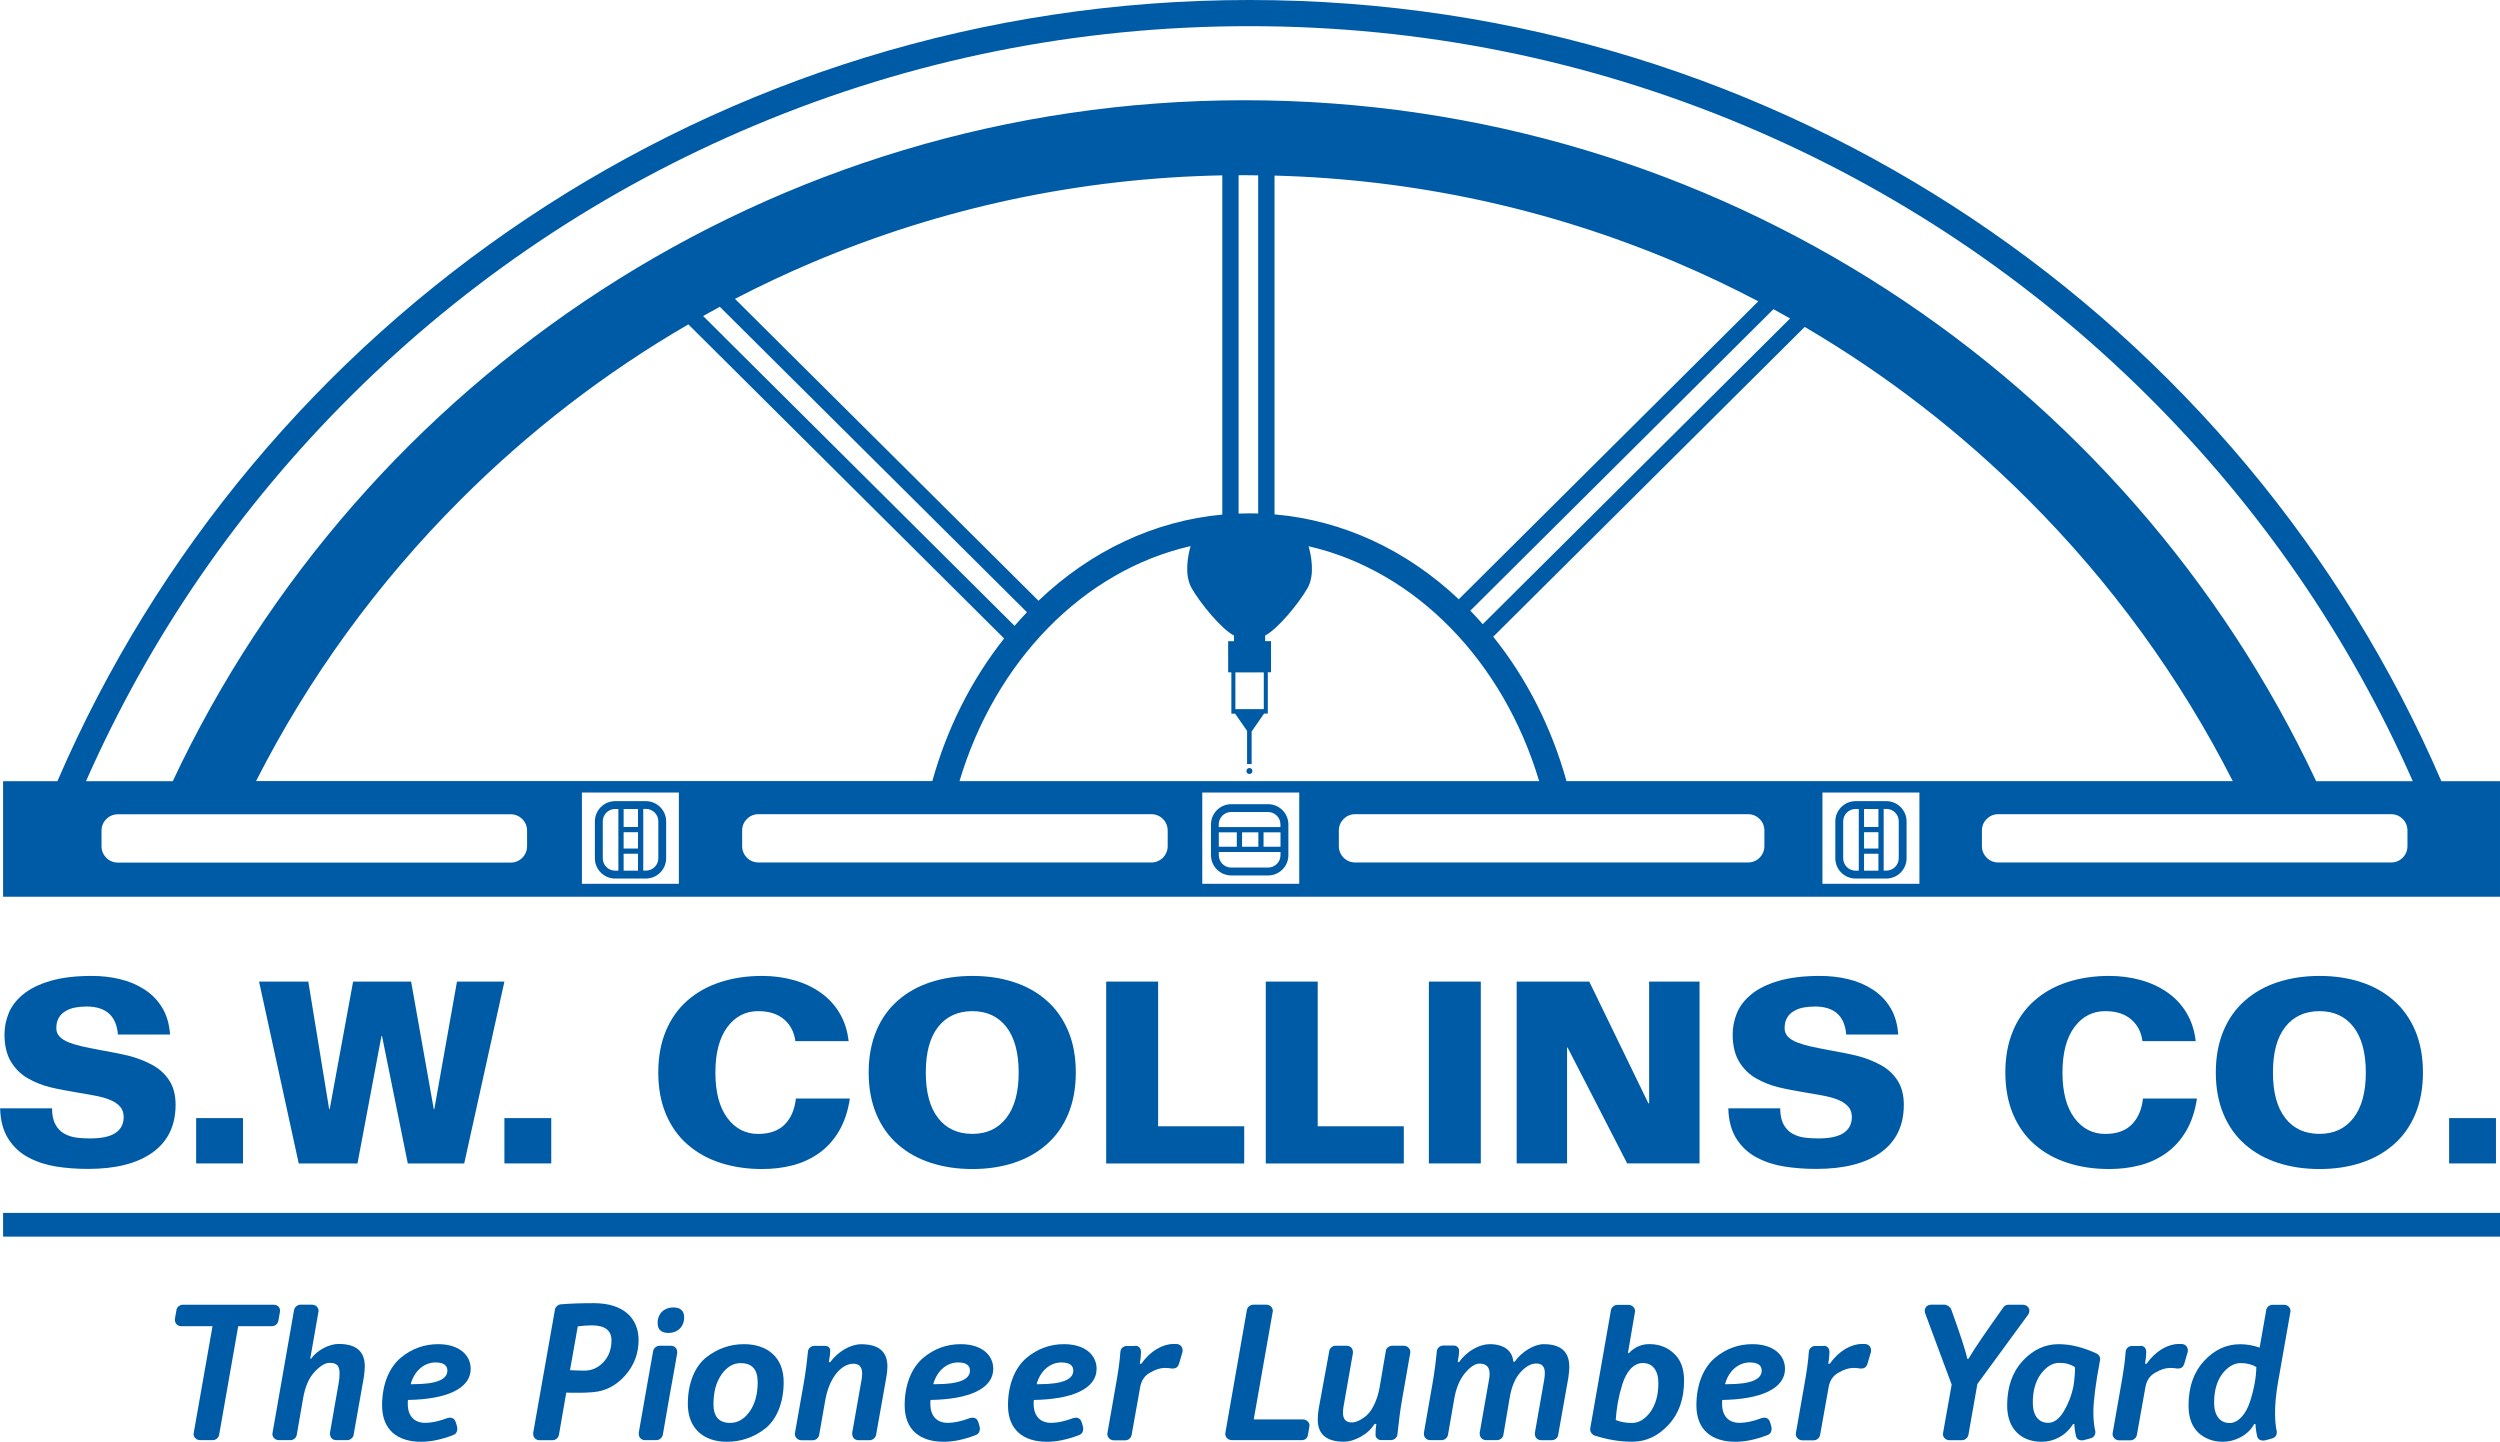 <?xml version="1.0" encoding="UTF-8"?> <svg xmlns="http://www.w3.org/2000/svg" viewBox="0 0 427.98 246.82"><g fill="#005ba7"><path d="m417.94 133.73c-33.87-78.63-112.48-133.73-204.05-133.73s-170.18 55.1-204.06 133.73h-9.3v19.78h427.45v-19.78zm-327.71 11.15c0 1.54-1.25 2.79-2.79 2.79h-67.27c-1.54 0-2.79-1.25-2.79-2.79v-2.69c0-1.54 1.25-2.79 2.79-2.79h67.27c1.54 0 2.79 1.25 2.79 2.79zm121.26-29.77h4.86v6.29h-4.86zm-7.49-14.42c1.5 2.62 5.12 7.03 7.25 8.11v.97h-1v5.33h.55v7.07h.64l2.05 2.95v5.68h.78v-5.57l2.13-3.07h.64v-7.07h.55v-5.33h-1v-.97c2.13-1.08 5.75-5.49 7.25-8.11 1.34-2.34.57-5.8.18-7.17 18.4 4.23 33.36 19.76 39.47 40.21h-99.23c6.12-20.48 21.12-36.02 39.56-40.23-.39 1.36-1.17 4.84.18 7.19zm51.63 8.31 53.32-53.03c13.9 8.15 26.72 18.04 38.27 29.59 14.24 14.24 25.98 30.4 35.01 48.16h-114.06c-2.54-9.13-6.78-17.55-12.54-24.72zm-1.8-2.15c-.69-.79-1.4-1.56-2.12-2.31l51.89-51.61c.96.52 1.9 1.05 2.85 1.59l-52.61 52.33zm-4.11-4.27c-9-8.49-19.91-13.52-31.53-14.52v-58c23.8.63 46.89 5.61 68.71 14.84 4.81 2.04 9.51 4.27 14.11 6.68l-51.29 51.02zm-34.32-14.68c-.5-.01-1-.02-1.51-.02-.62 0-1.23.02-1.85.04v-57.92c.33 0 .66-.01.99-.01.79 0 1.57.02 2.36.03v57.89zm-6.15.19c-11.61 1.08-22.5 6.19-31.47 14.75l-51.96-51.68c4.36-2.26 8.81-4.36 13.36-6.28 22.23-9.4 45.79-14.39 70.07-14.86zm-33.45 16.73c-.72.75-1.42 1.52-2.11 2.32l-53.32-53.04c.95-.53 1.9-1.06 2.86-1.58l52.58 52.29zm-3.9 4.48c-5.63 7.11-9.79 15.42-12.29 24.41h-115.77c9.03-17.76 20.77-33.92 35.01-48.16 11.75-11.75 24.81-21.79 38.99-30.02zm-55.68 42h-16.6v-15.63h16.6zm83.68-6.44c0 1.54-1.25 2.79-2.79 2.79h-67.27c-1.54 0-2.79-1.25-2.79-2.79v-2.69c0-1.54 1.25-2.79 2.79-2.79h67.27c1.54 0 2.79 1.25 2.79 2.79zm22.52 6.44h-16.6v-15.63h16.6zm79.63-6.44c0 1.54-1.25 2.79-2.79 2.79h-67.27c-1.54 0-2.79-1.25-2.79-2.79v-2.69c0-1.54 1.25-2.79 2.79-2.79h67.27c1.54 0 2.79 1.25 2.79 2.79zm26.54 6.44h-16.6v-15.63h16.6zm83.55-6.44c0 1.54-1.25 2.79-2.79 2.79h-67.27c-1.54 0-2.79-1.25-2.79-2.79v-2.69c0-1.54 1.25-2.79 2.79-2.79h67.27c1.54 0 2.79 1.25 2.79 2.79zm-15.64-11.15c-32.35-68.87-102.33-116.55-183.46-116.55s-151.11 47.7-183.46 116.57h-14.85c10.88-24.66 26.15-46.87 45.44-66.03 19.96-19.83 43.21-35.39 69.1-46.26 26.8-11.26 55.27-16.96 84.62-16.96s57.82 5.71 84.62 16.96c25.89 10.87 49.13 26.44 69.1 46.26 19.29 19.16 34.56 41.36 45.44 66.03h-16.56z"></path><circle cx="213.89" cy="131.99" r=".51"></circle><path d="m110.57 137.15h-5.26c-1.91 0-3.47 1.55-3.47 3.47v6.31c0 1.91 1.55 3.47 3.47 3.47h5.26c1.91 0 3.47-1.55 3.47-3.47v-6.31c0-1.91-1.55-3.47-3.47-3.47zm-1.35 8.11h-2.46v-2.79h2.46zm-2.46.89h2.46v2.9h-2.46zm2.46-4.58h-2.46v-3.08h2.46zm-6.03 5.35v-6.31c0-1.17.95-2.12 2.12-2.12h.55v10.56h-.55c-1.17 0-2.12-.95-2.12-2.12zm9.51 0c0 1.17-.95 2.12-2.12 2.12h-.46v-10.56h.46c1.17 0 2.12.95 2.12 2.12v6.31z"></path><path d="m322.92 137.15h-5.26c-1.91 0-3.47 1.55-3.47 3.47v6.31c0 1.91 1.55 3.47 3.47 3.47h5.26c1.91 0 3.47-1.55 3.47-3.47v-6.31c0-1.91-1.55-3.47-3.47-3.47zm-1.35 8.11h-2.46v-2.79h2.46zm-2.46.89h2.46v2.9h-2.46zm2.46-4.58h-2.46v-3.08h2.46zm-6.03 5.35v-6.31c0-1.17.95-2.12 2.12-2.12h.55v10.56h-.55c-1.17 0-2.12-.95-2.12-2.12zm9.51 0c0 1.17-.95 2.12-2.12 2.12h-.46v-10.56h.46c1.17 0 2.12.95 2.12 2.12v6.31z"></path><path d="m207.31 141.14v5.26c0 1.91 1.55 3.47 3.47 3.47h6.31c1.91 0 3.47-1.55 3.47-3.47v-5.26c0-1.91-1.55-3.47-3.47-3.47h-6.31c-1.91 0-3.47 1.55-3.47 3.47zm8.11 1.35v2.46h-2.79v-2.46zm.89 2.46v-2.46h2.9v2.46zm-4.58-2.46v2.46h-3.08v-2.46zm5.35 6.03h-6.31c-1.17 0-2.12-.95-2.12-2.12v-.55h10.56v.55c0 1.17-.95 2.12-2.12 2.12zm0-9.51c1.17 0 2.12.95 2.12 2.12v.46h-10.56v-.46c0-1.17.95-2.12 2.12-2.12h6.31z"></path><path d="m20.19 177.11c-.26-3.2-2.05-4.8-5.36-4.8-.7 0-1.35.06-1.96.17-.61.12-1.13.31-1.57.57-1.1.61-1.66 1.6-1.66 2.96 0 .58.19 1.07.57 1.46s.9.72 1.57.98 1.42.49 2.27.68c.84.19 1.87.4 3.1.63 2.03.35 3.71.69 5.01 1.02 1.31.33 2.58.83 3.82 1.48s2.22 1.54 2.97 2.66c.74 1.12 1.11 2.52 1.11 4.21 0 3.55-1.31 6.26-3.92 8.15-2.62 1.89-6.31 2.83-11.07 2.83-1.95 0-3.77-.14-5.47-.41s-3.26-.78-4.69-1.53c-1.42-.74-2.58-1.8-3.47-3.18s-1.36-3.13-1.42-5.25h8.89c0 1.13.19 2.05.57 2.75s.88 1.22 1.5 1.57 1.29.57 2.01.68c.71.1 1.52.15 2.42.15 1.98 0 3.43-.31 4.36-.94.93-.62 1.4-1.53 1.4-2.73 0-.7-.2-1.28-.59-1.74s-.93-.84-1.61-1.13-1.42-.52-2.2-.68-1.87-.36-3.27-.59c-1.98-.32-3.62-.64-4.93-.96s-2.57-.82-3.77-1.5c-1.21-.68-2.18-1.64-2.92-2.86s-1.11-2.78-1.11-4.67c0-1.25.24-2.46.72-3.64s1.29-2.25 2.44-3.2c1.15-.96 2.7-1.73 4.64-2.31 1.95-.58 4.33-.87 7.15-.87 1.66 0 3.26.18 4.8.55 1.54.36 2.94.95 4.21 1.77 1.26.81 2.28 1.86 3.05 3.14s1.21 2.81 1.33 4.58h-8.89z"></path><path d="m33.58 199.17v-7.76h8.02v7.76z"></path><path d="m65.39 177.37h-.09l-4.1 21.8h-10.06l-6.79-31.13h8.43l3.57 21.84h.09l4.01-21.84h9.93l3.88 21.84h.09l3.88-21.84h8.12l-6.88 31.13h-9.66l-4.41-21.8z"></path><path d="m86.35 199.17v-7.76h8.02v7.76z"></path><path d="m136.16 178.24c-.2-1.57-.86-2.82-1.96-3.75s-2.57-1.39-4.4-1.39c-2.18 0-3.95.92-5.3 2.75s-2.03 4.42-2.03 7.76.68 5.93 2.03 7.76 3.12 2.75 5.3 2.75c1.95 0 3.46-.54 4.53-1.61 1.08-1.08 1.71-2.56 1.92-4.45h9.24c-.32 2.15-.94 4-1.85 5.56-.92 1.56-2.05 2.81-3.4 3.77s-2.85 1.66-4.49 2.09c-1.64.44-3.41.65-5.3.65-2.56 0-4.92-.35-7.09-1.05s-4.05-1.74-5.65-3.14c-1.6-1.39-2.83-3.13-3.71-5.21-.87-2.08-1.31-4.45-1.31-7.13s.44-5.05 1.31-7.13 2.11-3.82 3.71-5.21c1.6-1.4 3.48-2.44 5.65-3.14s4.53-1.05 7.09-1.05c1.92 0 3.73.24 5.45.72 1.71.48 3.24 1.19 4.58 2.14 1.34.94 2.42 2.11 3.25 3.51.83 1.39 1.34 2.99 1.55 4.8h-9.11z"></path><path d="m182.86 190.73c-.87 2.08-2.11 3.82-3.71 5.21-1.6 1.4-3.47 2.44-5.62 3.14s-4.51 1.05-7.06 1.05-4.92-.35-7.09-1.05-4.05-1.74-5.65-3.14c-1.6-1.39-2.83-3.13-3.71-5.21-.87-2.08-1.31-4.45-1.31-7.13s.44-5.05 1.31-7.13 2.11-3.82 3.71-5.21c1.6-1.4 3.48-2.44 5.65-3.14s4.53-1.05 7.09-1.05 4.91.35 7.06 1.05 4.03 1.74 5.62 3.14c1.6 1.4 2.83 3.13 3.71 5.21s1.31 4.45 1.31 7.13-.44 5.05-1.31 7.13zm-22.26.68c1.41 1.8 3.36 2.7 5.86 2.7s4.41-.91 5.82-2.73 2.11-4.41 2.11-7.78-.71-6-2.11-7.8c-1.41-1.8-3.35-2.7-5.82-2.7s-4.45.9-5.86 2.7-2.11 4.4-2.11 7.8.7 6 2.11 7.8z"></path><path d="m189.37 199.17v-31.13h8.89v24.77h14.74v6.37h-23.63z"></path><path d="m216.69 199.17v-31.13h8.89v24.77h14.74v6.37h-23.63z"></path><path d="m244.61 168.04h8.89v31.13h-8.89z"></path><path d="m278.56 199.17-10.2-19.84h-.09v19.84h-8.63v-31.13h12.43l10.12 20.84h.13v-20.84h8.63v31.13h-12.38z"></path><path d="m316.06 177.11c-.26-3.2-2.05-4.8-5.36-4.8-.7 0-1.35.06-1.96.17-.61.12-1.13.31-1.57.57-1.1.61-1.66 1.6-1.66 2.96 0 .58.19 1.07.57 1.46s.9.72 1.57.98 1.42.49 2.27.68c.84.19 1.88.4 3.1.63 2.03.35 3.71.69 5.01 1.02 1.31.33 2.58.83 3.82 1.48s2.22 1.54 2.96 2.66 1.11 2.52 1.11 4.21c0 3.55-1.31 6.26-3.92 8.15-2.62 1.89-6.31 2.83-11.08 2.83-1.95 0-3.77-.14-5.47-.41s-3.26-.78-4.69-1.53c-1.42-.74-2.58-1.8-3.47-3.18s-1.36-3.13-1.42-5.25h8.89c0 1.13.19 2.05.57 2.75s.88 1.22 1.5 1.57c.63.35 1.29.57 2.01.68.71.1 1.52.15 2.42.15 1.98 0 3.43-.31 4.36-.94.93-.62 1.4-1.53 1.4-2.73 0-.7-.2-1.28-.59-1.74s-.93-.84-1.61-1.13-1.42-.52-2.2-.68c-.79-.16-1.87-.36-3.27-.59-1.98-.32-3.62-.64-4.93-.96s-2.57-.82-3.77-1.5c-1.21-.68-2.18-1.64-2.92-2.86s-1.11-2.78-1.11-4.67c0-1.25.24-2.46.72-3.64s1.29-2.25 2.44-3.2c1.15-.96 2.7-1.73 4.64-2.31 1.95-.58 4.33-.87 7.15-.87 1.66 0 3.26.18 4.8.55 1.54.36 2.94.95 4.21 1.77 1.26.81 2.28 1.86 3.05 3.14s1.21 2.81 1.33 4.58h-8.89z"></path><path d="m366.77 178.24c-.2-1.57-.86-2.82-1.96-3.75s-2.57-1.39-4.4-1.39c-2.18 0-3.95.92-5.3 2.75s-2.03 4.42-2.03 7.76.68 5.93 2.03 7.76 3.12 2.75 5.3 2.75c1.95 0 3.46-.54 4.53-1.61 1.07-1.08 1.71-2.56 1.92-4.45h9.24c-.32 2.15-.94 4-1.85 5.56-.92 1.56-2.05 2.81-3.4 3.77s-2.85 1.66-4.49 2.09-3.41.65-5.3.65c-2.56 0-4.92-.35-7.09-1.05s-4.05-1.74-5.65-3.14c-1.6-1.39-2.83-3.13-3.71-5.21-.87-2.08-1.31-4.45-1.31-7.13s.44-5.05 1.31-7.13 2.11-3.82 3.71-5.21c1.6-1.4 3.48-2.44 5.65-3.14s4.53-1.05 7.09-1.05c1.92 0 3.74.24 5.45.72s3.24 1.19 4.58 2.14c1.34.94 2.42 2.11 3.25 3.51.83 1.39 1.34 2.99 1.55 4.8h-9.11z"></path><path d="m413.48 190.73c-.87 2.08-2.11 3.82-3.71 5.21-1.6 1.4-3.47 2.44-5.62 3.14s-4.51 1.05-7.06 1.05-4.92-.35-7.09-1.05-4.05-1.74-5.65-3.14c-1.6-1.39-2.83-3.13-3.71-5.21-.87-2.08-1.31-4.45-1.31-7.13s.44-5.05 1.31-7.13 2.11-3.82 3.71-5.21c1.6-1.4 3.48-2.44 5.65-3.14s4.53-1.05 7.09-1.05 4.91.35 7.06 1.05 4.03 1.74 5.62 3.14c1.6 1.4 2.83 3.13 3.71 5.21.87 2.08 1.31 4.45 1.31 7.13s-.44 5.05-1.31 7.13zm-22.26.68c1.41 1.8 3.36 2.7 5.86 2.7s4.41-.91 5.82-2.73 2.11-4.41 2.11-7.78-.71-6-2.11-7.8c-1.41-1.8-3.35-2.7-5.82-2.7s-4.46.9-5.86 2.7c-1.41 1.8-2.11 4.4-2.11 7.8s.7 6 2.11 7.8z"></path><path d="m419.27 199.17v-7.76h8.02v7.76z"></path><path d="m.53 207.64h427.45v4.06h-427.45z"></path><path d="m47.64 226.18c-.1.44-.55.85-1.06.85h-5.8l-3.27 18.62c-.1.51-.58.89-1.09.89h-2.15c-.65 0-1.13-.48-1.13-1.06 0-.03.03-.17.03-.2l3.21-18.24h-5.35c-.58 0-1.09-.44-1.09-1.09v-.17l.27-1.5c.03-.51.58-.92 1.09-.92h15.55c.65 0 1.09.41 1.09 1.06 0 .03-.03.2-.03.24l-.27 1.53z"></path><path d="m60.55 245.62c-.1.51-.58.92-1.09.92h-1.88c-.65 0-1.09-.44-1.09-1.09v-.17l1.5-8.59c.1-.51.14-1.06.14-1.57 0-1.36-.51-1.81-1.71-1.81-.75 0-1.6.51-2.59 1.57-.95 1.02-1.6 2.52-1.94 4.5l-1.09 6.27c-.1.51-.55.89-1.06.89h-1.98c-.65 0-1.13-.48-1.13-1.06 0-.03.03-.17.03-.2l3.68-21.01c.1-.51.58-.92 1.09-.92h1.98c.65 0 1.13.48 1.13 1.06 0 .03-.03.17-.03.2l-1.4 7.98h.17c.99-1.47 3.14-2.52 4.67-2.52 3 0 4.5 1.26 4.5 3.82 0 .55-.07 1.19-.17 1.91l-1.74 9.82z"></path><path d="m78.26 244.36s.03.14.03.24c0 .51-.24.89-.68 1.06-2.01.78-3.85 1.16-5.52 1.16-3.99 0-6.68-1.98-6.68-6.24 0-3.65 1.26-6.51 3.17-8.12 1.91-1.6 4.09-2.35 6.41-2.35 3.68 0 5.59 1.91 5.59 4.23 0 3.41-4.19 5.22-10.74 5.32-.03.17-.03.41-.03.68 0 2.05 1.09 3.24 3 3.24 1.06 0 2.32-.27 3.79-.82.17-.03.31-.07.38-.07.55 0 .89.27 1.06.82l.24.85zm-7.47-7.4c3.85 0 5.8-.78 5.8-2.32 0-.92-.68-1.4-2.05-1.4-1.77 0-3.55 1.26-4.23 3.72z"></path><path d="m91.28 245.28 3.72-21.07c.03-.44.55-.89.99-.92 1.67-.14 3.58-.2 5.66-.2 5.18 0 7.67 2.66 7.67 6.31 0 2.35-.78 4.36-2.32 6.1-1.53 1.71-3.38 2.66-5.49 2.83-.85.07-1.67.1-2.39.1-1.06 0-1.81 0-2.18-.03l-1.26 7.26c-.1.51-.58.89-1.09.89h-2.22c-.65 0-1.09-.44-1.09-1.09v-.17zm6.31-10.71c1.02.03 1.84.07 2.46.07 1.26 0 2.35-.48 3.27-1.47s1.36-2.25 1.36-3.72c0-1.7-1.13-2.56-3.38-2.56-.72 0-1.53.07-2.39.17l-1.33 7.5z"></path><path d="m110.44 246.54c-.65 0-1.09-.44-1.09-1.09v-.17l.48-2.76.82-4.67c.38-2.15.78-4.33 1.16-6.55.1-.51.58-.92 1.09-.92h1.94c.65 0 1.09.44 1.09 1.09v.17l-.48 2.76-.85 4.71-1.13 6.51c-.1.51-.58.92-1.09.92zm6.68-21.01c0 1.6-1.13 2.66-2.66 2.66-1.26 0-1.88-.58-1.88-1.71 0-1.6 1.13-2.66 2.66-2.66 1.26 0 1.88.58 1.88 1.7z"></path><path d="m130.94 244.6c-1.94 1.5-4.16 2.22-6.51 2.22-3.92 0-6.68-2.22-6.68-6.48 0-3.65 1.26-6.48 3.17-7.98 1.94-1.53 4.13-2.25 6.45-2.25 3.96 0 6.79 2.22 6.79 6.48 0 3.65-1.26 6.48-3.21 8.01zm-4.13-11.25c-1.26 0-2.39.65-3.31 1.98s-1.36 3-1.36 5.05c0 2.15.96 3.21 2.86 3.21 1.3 0 2.39-.65 3.31-1.91.92-1.3 1.4-2.97 1.4-5.05 0-2.18-.95-3.27-2.9-3.27z"></path><path d="m151.92 233.93c0 .58-.07 1.23-.2 1.91l-1.74 9.79c-.1.51-.58.92-1.09.92h-1.91c-.65 0-1.09-.44-1.09-1.09v-.17l1.6-9.07c.07-.41.1-.78.1-1.09 0-1.13-.51-1.67-1.5-1.67-1.88 0-3.99 2.05-4.77 6l-1.09 6.21c-.1.51-.58.89-1.09.89h-1.94c-.65 0-1.13-.51-1.13-1.09 0-.03.03-.17.03-.2l1.43-8.12c.38-2.11.61-4.02.78-5.76.03-.55.55-.99 1.09-.99h1.88c.51 0 .85.34.85.85 0 .34-.07.99-.24 1.94h.24c1.36-1.88 3.55-3.07 5.29-3.07 3 0 4.5 1.26 4.5 3.82z"></path><path d="m167.72 244.36s.03.14.03.24c0 .51-.24.89-.68 1.06-2.01.78-3.85 1.16-5.52 1.16-3.99 0-6.68-1.98-6.68-6.24 0-3.65 1.26-6.51 3.17-8.12 1.91-1.6 4.09-2.35 6.41-2.35 3.68 0 5.59 1.91 5.59 4.23 0 3.41-4.19 5.22-10.74 5.32-.03.17-.03.41-.03.68 0 2.05 1.09 3.24 3 3.24 1.06 0 2.32-.27 3.79-.82.17-.03.31-.07.38-.07.55 0 .89.27 1.06.82l.24.85zm-7.47-7.4c3.85 0 5.8-.78 5.8-2.32 0-.92-.68-1.4-2.05-1.4-1.77 0-3.55 1.26-4.23 3.72z"></path><path d="m185.41 244.36s.03.14.03.24c0 .51-.24.89-.68 1.06-2.01.78-3.85 1.16-5.52 1.16-3.99 0-6.68-1.98-6.68-6.24 0-3.65 1.26-6.51 3.17-8.12 1.91-1.6 4.09-2.35 6.41-2.35 3.68 0 5.59 1.91 5.59 4.23 0 3.41-4.19 5.22-10.74 5.32-.03.17-.03.41-.03.68 0 2.05 1.09 3.24 3 3.24 1.06 0 2.32-.27 3.79-.82.17-.03.31-.07.38-.07.55 0 .89.27 1.06.82l.24.85zm-7.47-7.4c3.85 0 5.8-.78 5.8-2.32 0-.92-.68-1.4-2.05-1.4-1.77 0-3.55 1.26-4.23 3.72z"></path><path d="m194.34 230.38c.55 0 .99.38.99 1.06 0 .51-.07 1.19-.2 2.05.14-.03.24-.03.27-.07h.03c1.47-2.15 3.65-3.34 5.42-3.34h.51c.65 0 1.09.48 1.09 1.06 0 .17 0 .27-.03.34l-.58 1.98c-.17.55-.51.82-1.06.82h-.17c-.41-.07-.82-.1-1.19-.1-.78 0-1.64.27-2.56.82-.92.51-1.47 1.33-1.67 2.46l-1.47 8.22c-.1.51-.58.89-1.09.89h-1.94c-.65 0-1.13-.51-1.13-1.09 0-.03.03-.17.03-.2l1.43-8.15c.41-2.28.68-4.16.78-5.69.03-.58.51-1.02 1.09-1.02h1.43z"></path><path d="m223.94 245.45c-.07.72-.44 1.09-1.09 1.09h-11.97c-.65 0-1.13-.51-1.13-1.09 0-.03.03-.17.03-.2l3.68-21.01c.1-.51.58-.89 1.09-.89h2.22c.65 0 1.13.48 1.13 1.06 0 .03-.03.17-.03.2l-3.24 18.38h8.42c.58 0 1.13.48 1.13 1.02 0 .03-.03.17-.03.2l-.2 1.23z"></path><path d="m227.55 231.27c.1-.51.61-.89 1.06-.89h1.91c.65 0 1.09.44 1.09 1.09v.17l-1.6 9.11c-.07.38-.1.75-.1 1.09 0 1.13.51 1.67 1.5 1.67.65 0 1.43-.31 2.42-1.09.99-.82 1.94-2.59 2.35-4.91l1.06-6.21c.03-.51.58-.92 1.09-.92h1.98c.65 0 1.13.51 1.13 1.09 0 .03-.03.17-.03.2l-1.43 8.18c-.27 1.53-.51 3.44-.75 5.69-.03.55-.55.99-1.09.99h-1.77c-.41 0-.89-.41-.89-.85 0-.65.03-1.26.14-1.91h-.31c-.58.92-1.36 1.64-2.42 2.22-1.02.55-1.94.82-2.8.82-3 0-4.5-1.26-4.5-3.79 0-.65.07-1.26.17-1.91l1.81-9.86z"></path><path d="m268.66 233.96c0 .51-.07 1.13-.17 1.88l-1.74 9.79c-.03.51-.58.92-1.09.92h-1.81c-.65 0-1.09-.44-1.09-1.09v-.17l1.6-9.11c.07-.44.1-.82.1-1.16 0-1.06-.48-1.6-1.43-1.6s-1.84.51-2.76 1.53-1.53 2.49-1.84 4.43l-1.06 6.24c-.03.51-.58.92-1.09.92h-1.88c-.58 0-1.09-.44-1.09-1.09v-.17l1.6-9.11c.07-.38.1-.68.1-.96 0-1.19-.58-1.77-1.74-1.77-.75 0-1.57.55-2.49 1.64-.89 1.09-1.5 2.52-1.81 4.3l-1.09 6.27c-.1.51-.58.89-1.09.89h-1.94c-.65 0-1.09-.44-1.09-1.09v-.17l1.43-8.18c.38-2.11.61-4.02.78-5.76.03-.55.55-.99 1.09-.99h1.88c.44 0 .85.41.85.85 0 .38-.07 1.06-.24 1.98h.24c1.33-1.94 3.55-3.07 5.22-3.07 2.45 0 3.89 1.09 4.06 3h.24c1.23-1.77 3.38-3 4.98-3 2.9 0 4.36 1.3 4.36 3.85z"></path><path d="m285.6 243.95c-1.77 1.91-3.82 2.86-6.17 2.86-2.08 0-4.23-.34-6.45-1.06-.41-.14-.75-.58-.75-1.02v-.17l3.55-20.26c.1-.51.58-.92 1.09-.92h1.91c.65 0 1.13.51 1.13 1.09 0 .03-.03.17-.03.2l-1.19 6.96h.17c.99-1.02 2.15-1.53 3.51-1.53 1.67 0 3.07.55 4.19 1.6 1.16 1.06 1.74 2.59 1.74 4.64 0 3.17-.89 5.69-2.69 7.6zm-4.36-10.61c-1.6 0-2.83 1.47-3.51 3.65s-.99 4.06-1.13 6.1c.82.34 1.74.51 2.76.51 1.16 0 2.22-.61 3.14-1.84.92-1.26 1.4-2.9 1.4-4.98 0-2.22-1.02-3.44-2.66-3.44z"></path><path d="m303.26 244.36s.03.14.03.24c0 .51-.24.89-.68 1.06-2.01.78-3.85 1.16-5.52 1.16-3.99 0-6.68-1.98-6.68-6.24 0-3.65 1.26-6.51 3.17-8.12s4.09-2.35 6.41-2.35c3.68 0 5.59 1.91 5.59 4.23 0 3.41-4.19 5.22-10.74 5.32-.03.17-.03.41-.03.68 0 2.05 1.09 3.24 3 3.24 1.06 0 2.32-.27 3.79-.82.17-.03.31-.07.38-.07.55 0 .89.27 1.06.82l.24.85zm-7.47-7.4c3.85 0 5.8-.78 5.8-2.32 0-.92-.68-1.4-2.05-1.4-1.77 0-3.55 1.26-4.23 3.72z"></path><path d="m312.2 230.38c.55 0 .99.38.99 1.06 0 .51-.07 1.19-.2 2.05.14-.03.24-.03.27-.07h.03c1.47-2.15 3.65-3.34 5.42-3.34h.51c.65 0 1.09.48 1.09 1.06 0 .17 0 .27-.03.34l-.58 1.98c-.17.55-.51.82-1.06.82h-.17c-.41-.07-.82-.1-1.19-.1-.78 0-1.64.27-2.56.82-.92.51-1.47 1.33-1.67 2.46l-1.47 8.22c-.1.51-.58.89-1.09.89h-1.94c-.65 0-1.13-.51-1.13-1.09 0-.03.03-.17.03-.2l1.43-8.15c.41-2.28.68-4.16.78-5.69.03-.58.51-1.02 1.09-1.02h1.43z"></path><path d="m334.11 237.03-4.54-12.21c-.03-.1-.07-.24-.07-.41 0-.58.44-1.06 1.09-1.06h2.29c.44 0 .99.38 1.16.82 1.64 4.54 2.56 7.37 2.73 8.46h.2c1.16-1.94 3.17-4.88 6-8.83.2-.31.51-.44.89-.44h2.42c.68 0 1.13.48 1.13 1.02 0 .24-.07.48-.24.72l-8.66 11.83-1.53 8.7c-.1.51-.58.92-1.09.92h-2.15c-.65 0-1.13-.48-1.13-1.06 0-.03.03-.17.03-.2l1.47-8.25z"></path><path d="m356.7 246.54c-.07.03-.17.03-.31.03-.58 0-.92-.27-1.02-.85-.17-.72-.24-1.36-.27-1.94h-.2c-1.36 2.15-3.44 3.04-5.39 3.04-3.38 0-5.9-2.08-5.9-6.21 0-3.17.89-5.73 2.66-7.64s3.82-2.86 6.14-2.86c2.08 0 4.23.55 6.51 1.6.41.2.61.55.61.99 0 .03-.03.17-.03.2-.75 3.99-1.13 6.92-1.13 8.87 0 1.19.1 2.25.31 3.17.03.03.03.14.03.24 0 .51-.34.95-.85 1.06l-1.16.31zm-1.47-12.48c-.75-.51-1.64-.75-2.69-.75-1.13 0-2.18.61-3.14 1.88-.92 1.23-1.4 2.86-1.4 4.91 0 2.29 1.02 3.48 2.66 3.48.95 0 1.84-.65 2.63-1.94.78-1.33 1.36-2.76 1.67-4.36.17-1.06.27-2.15.27-3.21z"></path><path d="m366.43 230.38c.55 0 .99.38.99 1.06 0 .51-.07 1.19-.2 2.05.14-.03.24-.03.27-.07h.03c1.47-2.15 3.65-3.34 5.42-3.34h.51c.65 0 1.09.48 1.09 1.06 0 .17 0 .27-.03.34l-.58 1.98c-.17.55-.51.82-1.06.82h-.17c-.41-.07-.82-.1-1.19-.1-.78 0-1.64.27-2.56.82-.92.51-1.47 1.33-1.67 2.46l-1.47 8.22c-.1.51-.58.89-1.09.89h-1.94c-.65 0-1.13-.51-1.13-1.09 0-.03.03-.17.03-.2l1.43-8.15c.41-2.28.68-4.16.78-5.69.03-.58.51-1.02 1.09-1.02h1.43z"></path><path d="m387.71 246.58c-.07.03-.17.03-.27.03-.58 0-.95-.27-1.06-.85-.17-.78-.24-1.47-.27-1.98h-.2c-1.09 2.01-3.41 3.04-5.35 3.04-1.67 0-3.07-.51-4.19-1.53-1.13-1.06-1.71-2.59-1.71-4.67 0-3.17.89-5.73 2.66-7.64s3.82-2.86 6.17-2.86c1.13 0 2.25.2 3.34.58l1.13-6.41c.03-.51.58-.92 1.09-.92h1.94c.65 0 1.13.48 1.13 1.06 0 .03-.03.17-.03.2l-2.11 12c-.34 1.94-.51 3.68-.51 5.22 0 1.23.1 2.25.27 3.1.03.03.03.14.03.24 0 .55-.27.89-.78 1.06l-1.26.34zm-4.13-13.23c-1.13 0-2.18.61-3.14 1.84-.92 1.23-1.4 2.86-1.4 4.94 0 2.22 1.02 3.48 2.66 3.48 1.5 0 2.8-1.57 3.48-3.65s1.06-4.16 1.09-5.93c-.72-.44-1.6-.68-2.69-.68z"></path></g></svg> 